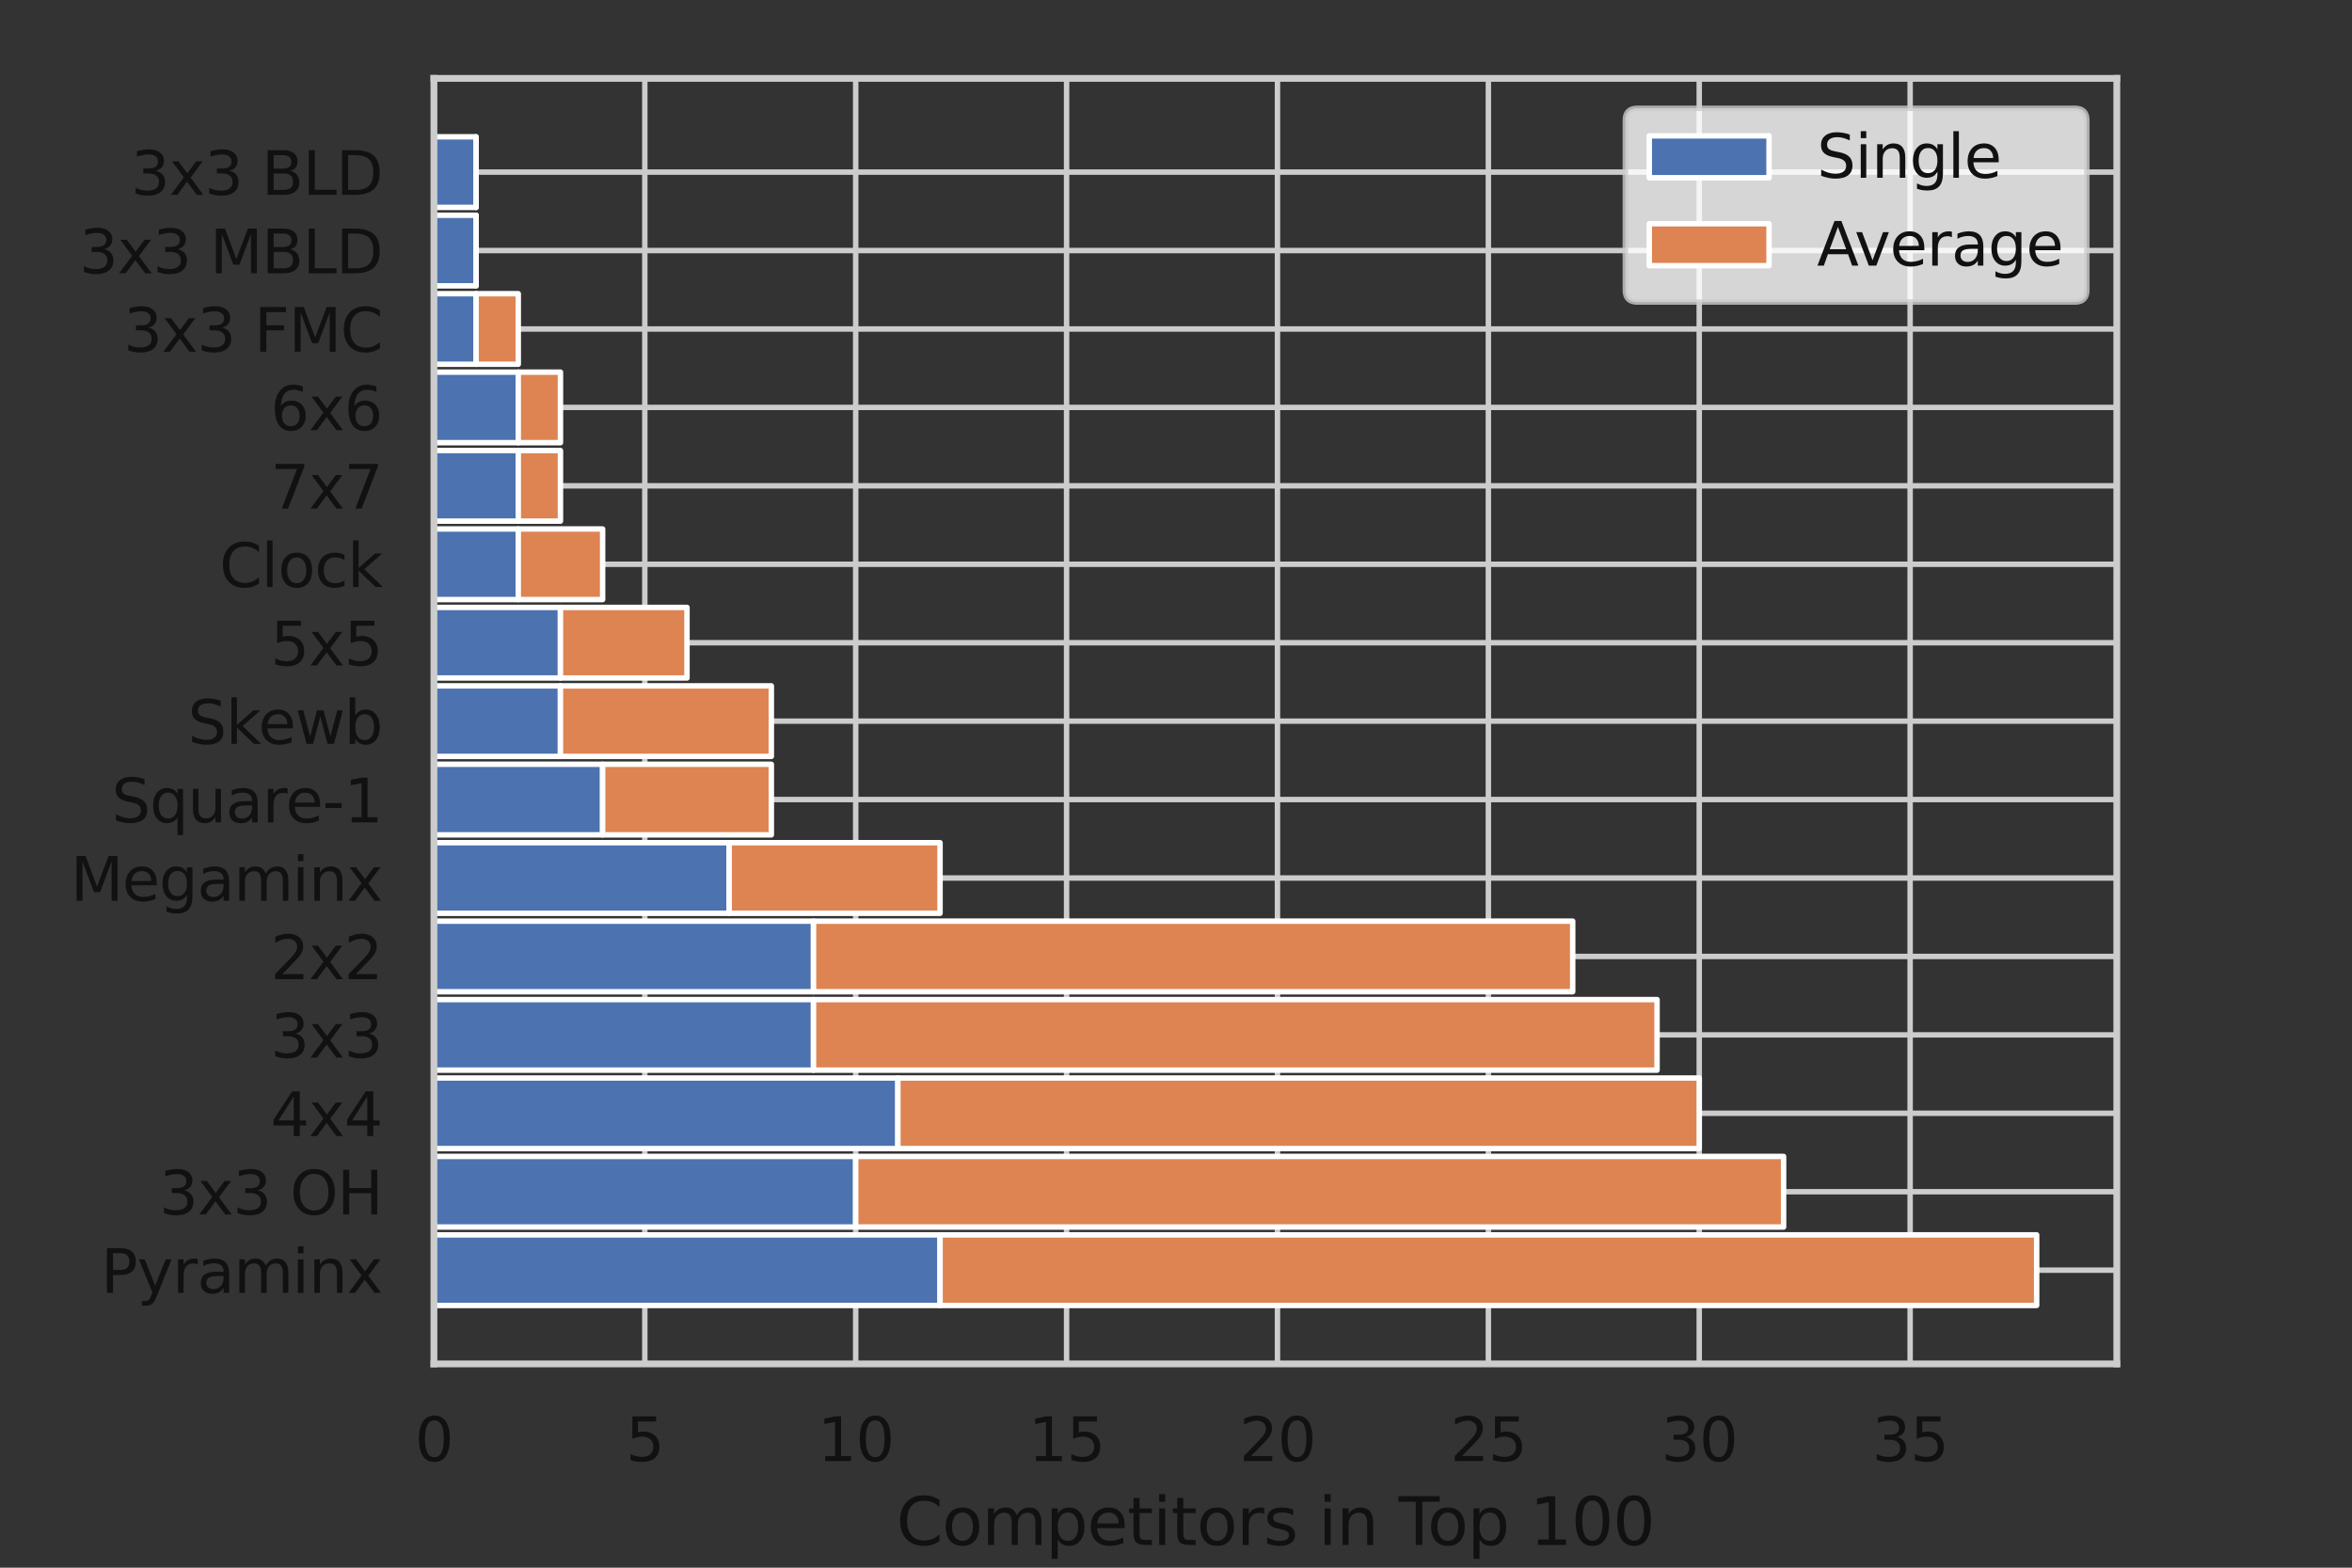 <?xml version="1.0" encoding="utf-8" standalone="no"?>
<!DOCTYPE svg PUBLIC "-//W3C//DTD SVG 1.1//EN"
  "http://www.w3.org/Graphics/SVG/1.1/DTD/svg11.dtd">
<svg xmlns:xlink="http://www.w3.org/1999/xlink" width="432pt" height="288pt" viewBox="0 0 432 288" xmlns="http://www.w3.org/2000/svg" version="1.1">
 <rect x="0" y="0" width="432" height="288" fill="#333333" stroke="none"/>
 <defs>
  <style type="text/css">*{stroke-linejoin: round; stroke-linecap: butt}</style>
 </defs>
 <g id="figure_1">
  <g id="patch_1">
   <path d="M 0 288 
L 432 288 
L 432 0 
L 0 0 
L 0 288 
z
" style="fill: none"/>
  </g>
  <g id="axes_1">
   <g id="patch_2">
    <path d="M 79.7 250.56 
L 388.8 250.56 
L 388.8 14.4 
L 79.7 14.4 
L 79.7 250.56 
z
" style="fill: none"/>
   </g>
   <g id="matplotlib.axis_1">
    <g id="xtick_1">
     <g id="line2d_1">
      <path d="M 79.7 250.56 
L 79.7 14.4 
" clip-path="url(#pf5506bd407)" style="fill: none; stroke: #cccccc; stroke-linecap: round"/>
     </g>
     <g id="text_1">
      <!-- 0 -->
      <g style="fill: #111111" transform="translate(76.201 268.418) scale(0.11 -0.11)">
       <defs>
        <path id="DejaVuSans-30" d="M 2034 4250 
Q 1547 4250 1301 3770 
Q 1056 3291 1056 2328 
Q 1056 1369 1301 889 
Q 1547 409 2034 409 
Q 2525 409 2770 889 
Q 3016 1369 3016 2328 
Q 3016 3291 2770 3770 
Q 2525 4250 2034 4250 
z
M 2034 4750 
Q 2819 4750 3233 4129 
Q 3647 3509 3647 2328 
Q 3647 1150 3233 529 
Q 2819 -91 2034 -91 
Q 1250 -91 836 529 
Q 422 1150 422 2328 
Q 422 3509 836 4129 
Q 1250 4750 2034 4750 
z
" transform="scale(0.016)"/>
       </defs>
       <use xlink:href="#DejaVuSans-30"/>
      </g>
     </g>
    </g>
    <g id="xtick_2">
     <g id="line2d_2">
      <path d="M 118.434 250.56 
L 118.434 14.4 
" clip-path="url(#pf5506bd407)" style="fill: none; stroke: #cccccc; stroke-linecap: round"/>
     </g>
     <g id="text_2">
      <!-- 5 -->
      <g style="fill: #111111" transform="translate(114.935 268.418) scale(0.11 -0.11)">
       <defs>
        <path id="DejaVuSans-35" d="M 691 4666 
L 3169 4666 
L 3169 4134 
L 1269 4134 
L 1269 2991 
Q 1406 3038 1543 3061 
Q 1681 3084 1819 3084 
Q 2600 3084 3056 2656 
Q 3513 2228 3513 1497 
Q 3513 744 3044 326 
Q 2575 -91 1722 -91 
Q 1428 -91 1123 -41 
Q 819 9 494 109 
L 494 744 
Q 775 591 1075 516 
Q 1375 441 1709 441 
Q 2250 441 2565 725 
Q 2881 1009 2881 1497 
Q 2881 1984 2565 2268 
Q 2250 2553 1709 2553 
Q 1456 2553 1204 2497 
Q 953 2441 691 2322 
L 691 4666 
z
" transform="scale(0.016)"/>
       </defs>
       <use xlink:href="#DejaVuSans-35"/>
      </g>
     </g>
    </g>
    <g id="xtick_3">
     <g id="line2d_3">
      <path d="M 157.169 250.56 
L 157.169 14.4 
" clip-path="url(#pf5506bd407)" style="fill: none; stroke: #cccccc; stroke-linecap: round"/>
     </g>
     <g id="text_3">
      <!-- 10 -->
      <g style="fill: #111111" transform="translate(150.17 268.418) scale(0.11 -0.11)">
       <defs>
        <path id="DejaVuSans-31" d="M 794 531 
L 1825 531 
L 1825 4091 
L 703 3866 
L 703 4441 
L 1819 4666 
L 2450 4666 
L 2450 531 
L 3481 531 
L 3481 0 
L 794 0 
L 794 531 
z
" transform="scale(0.016)"/>
       </defs>
       <use xlink:href="#DejaVuSans-31"/>
       <use xlink:href="#DejaVuSans-30" transform="translate(63.623 0)"/>
      </g>
     </g>
    </g>
    <g id="xtick_4">
     <g id="line2d_4">
      <path d="M 195.903 250.56 
L 195.903 14.4 
" clip-path="url(#pf5506bd407)" style="fill: none; stroke: #cccccc; stroke-linecap: round"/>
     </g>
     <g id="text_4">
      <!-- 15 -->
      <g style="fill: #111111" transform="translate(188.904 268.418) scale(0.11 -0.11)">
       <use xlink:href="#DejaVuSans-31"/>
       <use xlink:href="#DejaVuSans-35" transform="translate(63.623 0)"/>
      </g>
     </g>
    </g>
    <g id="xtick_5">
     <g id="line2d_5">
      <path d="M 234.637 250.56 
L 234.637 14.4 
" clip-path="url(#pf5506bd407)" style="fill: none; stroke: #cccccc; stroke-linecap: round"/>
     </g>
     <g id="text_5">
      <!-- 20 -->
      <g style="fill: #111111" transform="translate(227.639 268.418) scale(0.11 -0.11)">
       <defs>
        <path id="DejaVuSans-32" d="M 1228 531 
L 3431 531 
L 3431 0 
L 469 0 
L 469 531 
Q 828 903 1448 1529 
Q 2069 2156 2228 2338 
Q 2531 2678 2651 2914 
Q 2772 3150 2772 3378 
Q 2772 3750 2511 3984 
Q 2250 4219 1831 4219 
Q 1534 4219 1204 4116 
Q 875 4013 500 3803 
L 500 4441 
Q 881 4594 1212 4672 
Q 1544 4750 1819 4750 
Q 2544 4750 2975 4387 
Q 3406 4025 3406 3419 
Q 3406 3131 3298 2873 
Q 3191 2616 2906 2266 
Q 2828 2175 2409 1742 
Q 1991 1309 1228 531 
z
" transform="scale(0.016)"/>
       </defs>
       <use xlink:href="#DejaVuSans-32"/>
       <use xlink:href="#DejaVuSans-30" transform="translate(63.623 0)"/>
      </g>
     </g>
    </g>
    <g id="xtick_6">
     <g id="line2d_6">
      <path d="M 273.372 250.56 
L 273.372 14.4 
" clip-path="url(#pf5506bd407)" style="fill: none; stroke: #cccccc; stroke-linecap: round"/>
     </g>
     <g id="text_6">
      <!-- 25 -->
      <g style="fill: #111111" transform="translate(266.373 268.418) scale(0.11 -0.11)">
       <use xlink:href="#DejaVuSans-32"/>
       <use xlink:href="#DejaVuSans-35" transform="translate(63.623 0)"/>
      </g>
     </g>
    </g>
    <g id="xtick_7">
     <g id="line2d_7">
      <path d="M 312.106 250.56 
L 312.106 14.4 
" clip-path="url(#pf5506bd407)" style="fill: none; stroke: #cccccc; stroke-linecap: round"/>
     </g>
     <g id="text_7">
      <!-- 30 -->
      <g style="fill: #111111" transform="translate(305.107 268.418) scale(0.11 -0.11)">
       <defs>
        <path id="DejaVuSans-33" d="M 2597 2516 
Q 3050 2419 3304 2112 
Q 3559 1806 3559 1356 
Q 3559 666 3084 287 
Q 2609 -91 1734 -91 
Q 1441 -91 1130 -33 
Q 819 25 488 141 
L 488 750 
Q 750 597 1062 519 
Q 1375 441 1716 441 
Q 2309 441 2620 675 
Q 2931 909 2931 1356 
Q 2931 1769 2642 2001 
Q 2353 2234 1838 2234 
L 1294 2234 
L 1294 2753 
L 1863 2753 
Q 2328 2753 2575 2939 
Q 2822 3125 2822 3475 
Q 2822 3834 2567 4026 
Q 2313 4219 1838 4219 
Q 1578 4219 1281 4162 
Q 984 4106 628 3988 
L 628 4550 
Q 988 4650 1302 4700 
Q 1616 4750 1894 4750 
Q 2613 4750 3031 4423 
Q 3450 4097 3450 3541 
Q 3450 3153 3228 2886 
Q 3006 2619 2597 2516 
z
" transform="scale(0.016)"/>
       </defs>
       <use xlink:href="#DejaVuSans-33"/>
       <use xlink:href="#DejaVuSans-30" transform="translate(63.623 0)"/>
      </g>
     </g>
    </g>
    <g id="xtick_8">
     <g id="line2d_8">
      <path d="M 350.84 250.56 
L 350.84 14.4 
" clip-path="url(#pf5506bd407)" style="fill: none; stroke: #cccccc; stroke-linecap: round"/>
     </g>
     <g id="text_8">
      <!-- 35 -->
      <g style="fill: #111111" transform="translate(343.842 268.418) scale(0.11 -0.11)">
       <use xlink:href="#DejaVuSans-33"/>
       <use xlink:href="#DejaVuSans-35" transform="translate(63.623 0)"/>
      </g>
     </g>
    </g>
    <g id="text_9">
     <!-- Competitors in Top 100 -->
     <g style="fill: #111111" transform="translate(164.642 283.824) scale(0.12 -0.12)">
      <defs>
       <path id="DejaVuSans-43" d="M 4122 4306 
L 4122 3641 
Q 3803 3938 3442 4084 
Q 3081 4231 2675 4231 
Q 1875 4231 1450 3742 
Q 1025 3253 1025 2328 
Q 1025 1406 1450 917 
Q 1875 428 2675 428 
Q 3081 428 3442 575 
Q 3803 722 4122 1019 
L 4122 359 
Q 3791 134 3420 21 
Q 3050 -91 2638 -91 
Q 1578 -91 968 557 
Q 359 1206 359 2328 
Q 359 3453 968 4101 
Q 1578 4750 2638 4750 
Q 3056 4750 3426 4639 
Q 3797 4528 4122 4306 
z
" transform="scale(0.016)"/>
       <path id="DejaVuSans-6f" d="M 1959 3097 
Q 1497 3097 1228 2736 
Q 959 2375 959 1747 
Q 959 1119 1226 758 
Q 1494 397 1959 397 
Q 2419 397 2687 759 
Q 2956 1122 2956 1747 
Q 2956 2369 2687 2733 
Q 2419 3097 1959 3097 
z
M 1959 3584 
Q 2709 3584 3137 3096 
Q 3566 2609 3566 1747 
Q 3566 888 3137 398 
Q 2709 -91 1959 -91 
Q 1206 -91 779 398 
Q 353 888 353 1747 
Q 353 2609 779 3096 
Q 1206 3584 1959 3584 
z
" transform="scale(0.016)"/>
       <path id="DejaVuSans-6d" d="M 3328 2828 
Q 3544 3216 3844 3400 
Q 4144 3584 4550 3584 
Q 5097 3584 5394 3201 
Q 5691 2819 5691 2113 
L 5691 0 
L 5113 0 
L 5113 2094 
Q 5113 2597 4934 2840 
Q 4756 3084 4391 3084 
Q 3944 3084 3684 2787 
Q 3425 2491 3425 1978 
L 3425 0 
L 2847 0 
L 2847 2094 
Q 2847 2600 2669 2842 
Q 2491 3084 2119 3084 
Q 1678 3084 1418 2786 
Q 1159 2488 1159 1978 
L 1159 0 
L 581 0 
L 581 3500 
L 1159 3500 
L 1159 2956 
Q 1356 3278 1631 3431 
Q 1906 3584 2284 3584 
Q 2666 3584 2933 3390 
Q 3200 3197 3328 2828 
z
" transform="scale(0.016)"/>
       <path id="DejaVuSans-70" d="M 1159 525 
L 1159 -1331 
L 581 -1331 
L 581 3500 
L 1159 3500 
L 1159 2969 
Q 1341 3281 1617 3432 
Q 1894 3584 2278 3584 
Q 2916 3584 3314 3078 
Q 3713 2572 3713 1747 
Q 3713 922 3314 415 
Q 2916 -91 2278 -91 
Q 1894 -91 1617 61 
Q 1341 213 1159 525 
z
M 3116 1747 
Q 3116 2381 2855 2742 
Q 2594 3103 2138 3103 
Q 1681 3103 1420 2742 
Q 1159 2381 1159 1747 
Q 1159 1113 1420 752 
Q 1681 391 2138 391 
Q 2594 391 2855 752 
Q 3116 1113 3116 1747 
z
" transform="scale(0.016)"/>
       <path id="DejaVuSans-65" d="M 3597 1894 
L 3597 1613 
L 953 1613 
Q 991 1019 1311 708 
Q 1631 397 2203 397 
Q 2534 397 2845 478 
Q 3156 559 3463 722 
L 3463 178 
Q 3153 47 2828 -22 
Q 2503 -91 2169 -91 
Q 1331 -91 842 396 
Q 353 884 353 1716 
Q 353 2575 817 3079 
Q 1281 3584 2069 3584 
Q 2775 3584 3186 3129 
Q 3597 2675 3597 1894 
z
M 3022 2063 
Q 3016 2534 2758 2815 
Q 2500 3097 2075 3097 
Q 1594 3097 1305 2825 
Q 1016 2553 972 2059 
L 3022 2063 
z
" transform="scale(0.016)"/>
       <path id="DejaVuSans-74" d="M 1172 4494 
L 1172 3500 
L 2356 3500 
L 2356 3053 
L 1172 3053 
L 1172 1153 
Q 1172 725 1289 603 
Q 1406 481 1766 481 
L 2356 481 
L 2356 0 
L 1766 0 
Q 1100 0 847 248 
Q 594 497 594 1153 
L 594 3053 
L 172 3053 
L 172 3500 
L 594 3500 
L 594 4494 
L 1172 4494 
z
" transform="scale(0.016)"/>
       <path id="DejaVuSans-69" d="M 603 3500 
L 1178 3500 
L 1178 0 
L 603 0 
L 603 3500 
z
M 603 4863 
L 1178 4863 
L 1178 4134 
L 603 4134 
L 603 4863 
z
" transform="scale(0.016)"/>
       <path id="DejaVuSans-72" d="M 2631 2963 
Q 2534 3019 2420 3045 
Q 2306 3072 2169 3072 
Q 1681 3072 1420 2755 
Q 1159 2438 1159 1844 
L 1159 0 
L 581 0 
L 581 3500 
L 1159 3500 
L 1159 2956 
Q 1341 3275 1631 3429 
Q 1922 3584 2338 3584 
Q 2397 3584 2469 3576 
Q 2541 3569 2628 3553 
L 2631 2963 
z
" transform="scale(0.016)"/>
       <path id="DejaVuSans-73" d="M 2834 3397 
L 2834 2853 
Q 2591 2978 2328 3040 
Q 2066 3103 1784 3103 
Q 1356 3103 1142 2972 
Q 928 2841 928 2578 
Q 928 2378 1081 2264 
Q 1234 2150 1697 2047 
L 1894 2003 
Q 2506 1872 2764 1633 
Q 3022 1394 3022 966 
Q 3022 478 2636 193 
Q 2250 -91 1575 -91 
Q 1294 -91 989 -36 
Q 684 19 347 128 
L 347 722 
Q 666 556 975 473 
Q 1284 391 1588 391 
Q 1994 391 2212 530 
Q 2431 669 2431 922 
Q 2431 1156 2273 1281 
Q 2116 1406 1581 1522 
L 1381 1569 
Q 847 1681 609 1914 
Q 372 2147 372 2553 
Q 372 3047 722 3315 
Q 1072 3584 1716 3584 
Q 2034 3584 2315 3537 
Q 2597 3491 2834 3397 
z
" transform="scale(0.016)"/>
       <path id="DejaVuSans-20" transform="scale(0.016)"/>
       <path id="DejaVuSans-6e" d="M 3513 2113 
L 3513 0 
L 2938 0 
L 2938 2094 
Q 2938 2591 2744 2837 
Q 2550 3084 2163 3084 
Q 1697 3084 1428 2787 
Q 1159 2491 1159 1978 
L 1159 0 
L 581 0 
L 581 3500 
L 1159 3500 
L 1159 2956 
Q 1366 3272 1645 3428 
Q 1925 3584 2291 3584 
Q 2894 3584 3203 3211 
Q 3513 2838 3513 2113 
z
" transform="scale(0.016)"/>
       <path id="DejaVuSans-54" d="M -19 4666 
L 3928 4666 
L 3928 4134 
L 2272 4134 
L 2272 0 
L 1638 0 
L 1638 4134 
L -19 4134 
L -19 4666 
z
" transform="scale(0.016)"/>
      </defs>
      <use xlink:href="#DejaVuSans-43"/>
      <use xlink:href="#DejaVuSans-6f" transform="translate(69.824 0)"/>
      <use xlink:href="#DejaVuSans-6d" transform="translate(131.006 0)"/>
      <use xlink:href="#DejaVuSans-70" transform="translate(228.418 0)"/>
      <use xlink:href="#DejaVuSans-65" transform="translate(291.895 0)"/>
      <use xlink:href="#DejaVuSans-74" transform="translate(353.418 0)"/>
      <use xlink:href="#DejaVuSans-69" transform="translate(392.627 0)"/>
      <use xlink:href="#DejaVuSans-74" transform="translate(420.41 0)"/>
      <use xlink:href="#DejaVuSans-6f" transform="translate(459.619 0)"/>
      <use xlink:href="#DejaVuSans-72" transform="translate(520.801 0)"/>
      <use xlink:href="#DejaVuSans-73" transform="translate(561.914 0)"/>
      <use xlink:href="#DejaVuSans-20" transform="translate(614.014 0)"/>
      <use xlink:href="#DejaVuSans-69" transform="translate(645.801 0)"/>
      <use xlink:href="#DejaVuSans-6e" transform="translate(673.584 0)"/>
      <use xlink:href="#DejaVuSans-20" transform="translate(736.963 0)"/>
      <use xlink:href="#DejaVuSans-54" transform="translate(768.75 0)"/>
      <use xlink:href="#DejaVuSans-6f" transform="translate(812.834 0)"/>
      <use xlink:href="#DejaVuSans-70" transform="translate(874.016 0)"/>
      <use xlink:href="#DejaVuSans-20" transform="translate(937.492 0)"/>
      <use xlink:href="#DejaVuSans-31" transform="translate(969.279 0)"/>
      <use xlink:href="#DejaVuSans-30" transform="translate(1032.902 0)"/>
      <use xlink:href="#DejaVuSans-30" transform="translate(1096.525 0)"/>
     </g>
    </g>
   </g>
   <g id="matplotlib.axis_2">
    <g id="ytick_1">
     <g id="line2d_9">
      <path d="M 79.7 31.618 
L 388.8 31.618 
" clip-path="url(#pf5506bd407)" style="fill: none; stroke: #cccccc; stroke-linecap: round"/>
     </g>
     <g id="text_10">
      <!-- 3x3 BLD -->
      <g style="fill: #111111" transform="translate(24.05 35.798) scale(0.11 -0.11)">
       <defs>
        <path id="DejaVuSans-78" d="M 3513 3500 
L 2247 1797 
L 3578 0 
L 2900 0 
L 1881 1375 
L 863 0 
L 184 0 
L 1544 1831 
L 300 3500 
L 978 3500 
L 1906 2253 
L 2834 3500 
L 3513 3500 
z
" transform="scale(0.016)"/>
        <path id="DejaVuSans-42" d="M 1259 2228 
L 1259 519 
L 2272 519 
Q 2781 519 3026 730 
Q 3272 941 3272 1375 
Q 3272 1813 3026 2020 
Q 2781 2228 2272 2228 
L 1259 2228 
z
M 1259 4147 
L 1259 2741 
L 2194 2741 
Q 2656 2741 2882 2914 
Q 3109 3088 3109 3444 
Q 3109 3797 2882 3972 
Q 2656 4147 2194 4147 
L 1259 4147 
z
M 628 4666 
L 2241 4666 
Q 2963 4666 3353 4366 
Q 3744 4066 3744 3513 
Q 3744 3084 3544 2831 
Q 3344 2578 2956 2516 
Q 3422 2416 3680 2098 
Q 3938 1781 3938 1306 
Q 3938 681 3513 340 
Q 3088 0 2303 0 
L 628 0 
L 628 4666 
z
" transform="scale(0.016)"/>
        <path id="DejaVuSans-4c" d="M 628 4666 
L 1259 4666 
L 1259 531 
L 3531 531 
L 3531 0 
L 628 0 
L 628 4666 
z
" transform="scale(0.016)"/>
        <path id="DejaVuSans-44" d="M 1259 4147 
L 1259 519 
L 2022 519 
Q 2988 519 3436 956 
Q 3884 1394 3884 2338 
Q 3884 3275 3436 3711 
Q 2988 4147 2022 4147 
L 1259 4147 
z
M 628 4666 
L 1925 4666 
Q 3281 4666 3915 4102 
Q 4550 3538 4550 2338 
Q 4550 1131 3912 565 
Q 3275 0 1925 0 
L 628 0 
L 628 4666 
z
" transform="scale(0.016)"/>
       </defs>
       <use xlink:href="#DejaVuSans-33"/>
       <use xlink:href="#DejaVuSans-78" transform="translate(63.623 0)"/>
       <use xlink:href="#DejaVuSans-33" transform="translate(122.803 0)"/>
       <use xlink:href="#DejaVuSans-20" transform="translate(186.426 0)"/>
       <use xlink:href="#DejaVuSans-42" transform="translate(218.213 0)"/>
       <use xlink:href="#DejaVuSans-4c" transform="translate(286.816 0)"/>
       <use xlink:href="#DejaVuSans-44" transform="translate(342.529 0)"/>
      </g>
     </g>
    </g>
    <g id="ytick_2">
     <g id="line2d_10">
      <path d="M 79.7 46.027 
L 388.8 46.027 
" clip-path="url(#pf5506bd407)" style="fill: none; stroke: #cccccc; stroke-linecap: round"/>
     </g>
     <g id="text_11">
      <!-- 3x3 MBLD -->
      <g style="fill: #111111" transform="translate(14.559 50.206) scale(0.11 -0.11)">
       <defs>
        <path id="DejaVuSans-4d" d="M 628 4666 
L 1569 4666 
L 2759 1491 
L 3956 4666 
L 4897 4666 
L 4897 0 
L 4281 0 
L 4281 4097 
L 3078 897 
L 2444 897 
L 1241 4097 
L 1241 0 
L 628 0 
L 628 4666 
z
" transform="scale(0.016)"/>
       </defs>
       <use xlink:href="#DejaVuSans-33"/>
       <use xlink:href="#DejaVuSans-78" transform="translate(63.623 0)"/>
       <use xlink:href="#DejaVuSans-33" transform="translate(122.803 0)"/>
       <use xlink:href="#DejaVuSans-20" transform="translate(186.426 0)"/>
       <use xlink:href="#DejaVuSans-4d" transform="translate(218.213 0)"/>
       <use xlink:href="#DejaVuSans-42" transform="translate(304.492 0)"/>
       <use xlink:href="#DejaVuSans-4c" transform="translate(373.096 0)"/>
       <use xlink:href="#DejaVuSans-44" transform="translate(428.809 0)"/>
      </g>
     </g>
    </g>
    <g id="ytick_3">
     <g id="line2d_11">
      <path d="M 79.7 60.436 
L 388.8 60.436 
" clip-path="url(#pf5506bd407)" style="fill: none; stroke: #cccccc; stroke-linecap: round"/>
     </g>
     <g id="text_12">
      <!-- 3x3 FMC -->
      <g style="fill: #111111" transform="translate(22.697 64.615) scale(0.11 -0.11)">
       <defs>
        <path id="DejaVuSans-46" d="M 628 4666 
L 3309 4666 
L 3309 4134 
L 1259 4134 
L 1259 2759 
L 3109 2759 
L 3109 2228 
L 1259 2228 
L 1259 0 
L 628 0 
L 628 4666 
z
" transform="scale(0.016)"/>
       </defs>
       <use xlink:href="#DejaVuSans-33"/>
       <use xlink:href="#DejaVuSans-78" transform="translate(63.623 0)"/>
       <use xlink:href="#DejaVuSans-33" transform="translate(122.803 0)"/>
       <use xlink:href="#DejaVuSans-20" transform="translate(186.426 0)"/>
       <use xlink:href="#DejaVuSans-46" transform="translate(218.213 0)"/>
       <use xlink:href="#DejaVuSans-4d" transform="translate(275.732 0)"/>
       <use xlink:href="#DejaVuSans-43" transform="translate(362.012 0)"/>
      </g>
     </g>
    </g>
    <g id="ytick_4">
     <g id="line2d_12">
      <path d="M 79.7 74.845 
L 388.8 74.845 
" clip-path="url(#pf5506bd407)" style="fill: none; stroke: #cccccc; stroke-linecap: round"/>
     </g>
     <g id="text_13">
      <!-- 6x6 -->
      <g style="fill: #111111" transform="translate(49.692 79.024) scale(0.11 -0.11)">
       <defs>
        <path id="DejaVuSans-36" d="M 2113 2584 
Q 1688 2584 1439 2293 
Q 1191 2003 1191 1497 
Q 1191 994 1439 701 
Q 1688 409 2113 409 
Q 2538 409 2786 701 
Q 3034 994 3034 1497 
Q 3034 2003 2786 2293 
Q 2538 2584 2113 2584 
z
M 3366 4563 
L 3366 3988 
Q 3128 4100 2886 4159 
Q 2644 4219 2406 4219 
Q 1781 4219 1451 3797 
Q 1122 3375 1075 2522 
Q 1259 2794 1537 2939 
Q 1816 3084 2150 3084 
Q 2853 3084 3261 2657 
Q 3669 2231 3669 1497 
Q 3669 778 3244 343 
Q 2819 -91 2113 -91 
Q 1303 -91 875 529 
Q 447 1150 447 2328 
Q 447 3434 972 4092 
Q 1497 4750 2381 4750 
Q 2619 4750 2861 4703 
Q 3103 4656 3366 4563 
z
" transform="scale(0.016)"/>
       </defs>
       <use xlink:href="#DejaVuSans-36"/>
       <use xlink:href="#DejaVuSans-78" transform="translate(63.623 0)"/>
       <use xlink:href="#DejaVuSans-36" transform="translate(122.803 0)"/>
      </g>
     </g>
    </g>
    <g id="ytick_5">
     <g id="line2d_13">
      <path d="M 79.7 89.254 
L 388.8 89.254 
" clip-path="url(#pf5506bd407)" style="fill: none; stroke: #cccccc; stroke-linecap: round"/>
     </g>
     <g id="text_14">
      <!-- 7x7 -->
      <g style="fill: #111111" transform="translate(49.692 93.433) scale(0.11 -0.11)">
       <defs>
        <path id="DejaVuSans-37" d="M 525 4666 
L 3525 4666 
L 3525 4397 
L 1831 0 
L 1172 0 
L 2766 4134 
L 525 4134 
L 525 4666 
z
" transform="scale(0.016)"/>
       </defs>
       <use xlink:href="#DejaVuSans-37"/>
       <use xlink:href="#DejaVuSans-78" transform="translate(63.623 0)"/>
       <use xlink:href="#DejaVuSans-37" transform="translate(122.803 0)"/>
      </g>
     </g>
    </g>
    <g id="ytick_6">
     <g id="line2d_14">
      <path d="M 79.7 103.662 
L 388.8 103.662 
" clip-path="url(#pf5506bd407)" style="fill: none; stroke: #cccccc; stroke-linecap: round"/>
     </g>
     <g id="text_15">
      <!-- Clock -->
      <g style="fill: #111111" transform="translate(40.314 107.842) scale(0.11 -0.11)">
       <defs>
        <path id="DejaVuSans-6c" d="M 603 4863 
L 1178 4863 
L 1178 0 
L 603 0 
L 603 4863 
z
" transform="scale(0.016)"/>
        <path id="DejaVuSans-63" d="M 3122 3366 
L 3122 2828 
Q 2878 2963 2633 3030 
Q 2388 3097 2138 3097 
Q 1578 3097 1268 2742 
Q 959 2388 959 1747 
Q 959 1106 1268 751 
Q 1578 397 2138 397 
Q 2388 397 2633 464 
Q 2878 531 3122 666 
L 3122 134 
Q 2881 22 2623 -34 
Q 2366 -91 2075 -91 
Q 1284 -91 818 406 
Q 353 903 353 1747 
Q 353 2603 823 3093 
Q 1294 3584 2113 3584 
Q 2378 3584 2631 3529 
Q 2884 3475 3122 3366 
z
" transform="scale(0.016)"/>
        <path id="DejaVuSans-6b" d="M 581 4863 
L 1159 4863 
L 1159 1991 
L 2875 3500 
L 3609 3500 
L 1753 1863 
L 3688 0 
L 2938 0 
L 1159 1709 
L 1159 0 
L 581 0 
L 581 4863 
z
" transform="scale(0.016)"/>
       </defs>
       <use xlink:href="#DejaVuSans-43"/>
       <use xlink:href="#DejaVuSans-6c" transform="translate(69.824 0)"/>
       <use xlink:href="#DejaVuSans-6f" transform="translate(97.607 0)"/>
       <use xlink:href="#DejaVuSans-63" transform="translate(158.789 0)"/>
       <use xlink:href="#DejaVuSans-6b" transform="translate(213.77 0)"/>
      </g>
     </g>
    </g>
    <g id="ytick_7">
     <g id="line2d_15">
      <path d="M 79.7 118.071 
L 388.8 118.071 
" clip-path="url(#pf5506bd407)" style="fill: none; stroke: #cccccc; stroke-linecap: round"/>
     </g>
     <g id="text_16">
      <!-- 5x5 -->
      <g style="fill: #111111" transform="translate(49.692 122.25) scale(0.11 -0.11)">
       <use xlink:href="#DejaVuSans-35"/>
       <use xlink:href="#DejaVuSans-78" transform="translate(63.623 0)"/>
       <use xlink:href="#DejaVuSans-35" transform="translate(122.803 0)"/>
      </g>
     </g>
    </g>
    <g id="ytick_8">
     <g id="line2d_16">
      <path d="M 79.7 132.48 
L 388.8 132.48 
" clip-path="url(#pf5506bd407)" style="fill: none; stroke: #cccccc; stroke-linecap: round"/>
     </g>
     <g id="text_17">
      <!-- Skewb -->
      <g style="fill: #111111" transform="translate(34.498 136.659) scale(0.11 -0.11)">
       <defs>
        <path id="DejaVuSans-53" d="M 3425 4513 
L 3425 3897 
Q 3066 4069 2747 4153 
Q 2428 4238 2131 4238 
Q 1616 4238 1336 4038 
Q 1056 3838 1056 3469 
Q 1056 3159 1242 3001 
Q 1428 2844 1947 2747 
L 2328 2669 
Q 3034 2534 3370 2195 
Q 3706 1856 3706 1288 
Q 3706 609 3251 259 
Q 2797 -91 1919 -91 
Q 1588 -91 1214 -16 
Q 841 59 441 206 
L 441 856 
Q 825 641 1194 531 
Q 1563 422 1919 422 
Q 2459 422 2753 634 
Q 3047 847 3047 1241 
Q 3047 1584 2836 1778 
Q 2625 1972 2144 2069 
L 1759 2144 
Q 1053 2284 737 2584 
Q 422 2884 422 3419 
Q 422 4038 858 4394 
Q 1294 4750 2059 4750 
Q 2388 4750 2728 4690 
Q 3069 4631 3425 4513 
z
" transform="scale(0.016)"/>
        <path id="DejaVuSans-77" d="M 269 3500 
L 844 3500 
L 1563 769 
L 2278 3500 
L 2956 3500 
L 3675 769 
L 4391 3500 
L 4966 3500 
L 4050 0 
L 3372 0 
L 2619 2869 
L 1863 0 
L 1184 0 
L 269 3500 
z
" transform="scale(0.016)"/>
        <path id="DejaVuSans-62" d="M 3116 1747 
Q 3116 2381 2855 2742 
Q 2594 3103 2138 3103 
Q 1681 3103 1420 2742 
Q 1159 2381 1159 1747 
Q 1159 1113 1420 752 
Q 1681 391 2138 391 
Q 2594 391 2855 752 
Q 3116 1113 3116 1747 
z
M 1159 2969 
Q 1341 3281 1617 3432 
Q 1894 3584 2278 3584 
Q 2916 3584 3314 3078 
Q 3713 2572 3713 1747 
Q 3713 922 3314 415 
Q 2916 -91 2278 -91 
Q 1894 -91 1617 61 
Q 1341 213 1159 525 
L 1159 0 
L 581 0 
L 581 4863 
L 1159 4863 
L 1159 2969 
z
" transform="scale(0.016)"/>
       </defs>
       <use xlink:href="#DejaVuSans-53"/>
       <use xlink:href="#DejaVuSans-6b" transform="translate(63.477 0)"/>
       <use xlink:href="#DejaVuSans-65" transform="translate(117.762 0)"/>
       <use xlink:href="#DejaVuSans-77" transform="translate(179.285 0)"/>
       <use xlink:href="#DejaVuSans-62" transform="translate(261.072 0)"/>
      </g>
     </g>
    </g>
    <g id="ytick_9">
     <g id="line2d_17">
      <path d="M 79.7 146.889 
L 388.8 146.889 
" clip-path="url(#pf5506bd407)" style="fill: none; stroke: #cccccc; stroke-linecap: round"/>
     </g>
     <g id="text_18">
      <!-- Square-1 -->
      <g style="fill: #111111" transform="translate(20.511 151.068) scale(0.11 -0.11)">
       <defs>
        <path id="DejaVuSans-71" d="M 947 1747 
Q 947 1113 1208 752 
Q 1469 391 1925 391 
Q 2381 391 2643 752 
Q 2906 1113 2906 1747 
Q 2906 2381 2643 2742 
Q 2381 3103 1925 3103 
Q 1469 3103 1208 2742 
Q 947 2381 947 1747 
z
M 2906 525 
Q 2725 213 2448 61 
Q 2172 -91 1784 -91 
Q 1150 -91 751 415 
Q 353 922 353 1747 
Q 353 2572 751 3078 
Q 1150 3584 1784 3584 
Q 2172 3584 2448 3432 
Q 2725 3281 2906 2969 
L 2906 3500 
L 3481 3500 
L 3481 -1331 
L 2906 -1331 
L 2906 525 
z
" transform="scale(0.016)"/>
        <path id="DejaVuSans-75" d="M 544 1381 
L 544 3500 
L 1119 3500 
L 1119 1403 
Q 1119 906 1312 657 
Q 1506 409 1894 409 
Q 2359 409 2629 706 
Q 2900 1003 2900 1516 
L 2900 3500 
L 3475 3500 
L 3475 0 
L 2900 0 
L 2900 538 
Q 2691 219 2414 64 
Q 2138 -91 1772 -91 
Q 1169 -91 856 284 
Q 544 659 544 1381 
z
M 1991 3584 
L 1991 3584 
z
" transform="scale(0.016)"/>
        <path id="DejaVuSans-61" d="M 2194 1759 
Q 1497 1759 1228 1600 
Q 959 1441 959 1056 
Q 959 750 1161 570 
Q 1363 391 1709 391 
Q 2188 391 2477 730 
Q 2766 1069 2766 1631 
L 2766 1759 
L 2194 1759 
z
M 3341 1997 
L 3341 0 
L 2766 0 
L 2766 531 
Q 2569 213 2275 61 
Q 1981 -91 1556 -91 
Q 1019 -91 701 211 
Q 384 513 384 1019 
Q 384 1609 779 1909 
Q 1175 2209 1959 2209 
L 2766 2209 
L 2766 2266 
Q 2766 2663 2505 2880 
Q 2244 3097 1772 3097 
Q 1472 3097 1187 3025 
Q 903 2953 641 2809 
L 641 3341 
Q 956 3463 1253 3523 
Q 1550 3584 1831 3584 
Q 2591 3584 2966 3190 
Q 3341 2797 3341 1997 
z
" transform="scale(0.016)"/>
        <path id="DejaVuSans-2d" d="M 313 2009 
L 1997 2009 
L 1997 1497 
L 313 1497 
L 313 2009 
z
" transform="scale(0.016)"/>
       </defs>
       <use xlink:href="#DejaVuSans-53"/>
       <use xlink:href="#DejaVuSans-71" transform="translate(63.477 0)"/>
       <use xlink:href="#DejaVuSans-75" transform="translate(126.953 0)"/>
       <use xlink:href="#DejaVuSans-61" transform="translate(190.332 0)"/>
       <use xlink:href="#DejaVuSans-72" transform="translate(251.611 0)"/>
       <use xlink:href="#DejaVuSans-65" transform="translate(290.475 0)"/>
       <use xlink:href="#DejaVuSans-2d" transform="translate(351.998 0)"/>
       <use xlink:href="#DejaVuSans-31" transform="translate(388.082 0)"/>
      </g>
     </g>
    </g>
    <g id="ytick_10">
     <g id="line2d_18">
      <path d="M 79.7 161.298 
L 388.8 161.298 
" clip-path="url(#pf5506bd407)" style="fill: none; stroke: #cccccc; stroke-linecap: round"/>
     </g>
     <g id="text_19">
      <!-- Megaminx -->
      <g style="fill: #111111" transform="translate(12.964 165.477) scale(0.11 -0.11)">
       <defs>
        <path id="DejaVuSans-67" d="M 2906 1791 
Q 2906 2416 2648 2759 
Q 2391 3103 1925 3103 
Q 1463 3103 1205 2759 
Q 947 2416 947 1791 
Q 947 1169 1205 825 
Q 1463 481 1925 481 
Q 2391 481 2648 825 
Q 2906 1169 2906 1791 
z
M 3481 434 
Q 3481 -459 3084 -895 
Q 2688 -1331 1869 -1331 
Q 1566 -1331 1297 -1286 
Q 1028 -1241 775 -1147 
L 775 -588 
Q 1028 -725 1275 -790 
Q 1522 -856 1778 -856 
Q 2344 -856 2625 -561 
Q 2906 -266 2906 331 
L 2906 616 
Q 2728 306 2450 153 
Q 2172 0 1784 0 
Q 1141 0 747 490 
Q 353 981 353 1791 
Q 353 2603 747 3093 
Q 1141 3584 1784 3584 
Q 2172 3584 2450 3431 
Q 2728 3278 2906 2969 
L 2906 3500 
L 3481 3500 
L 3481 434 
z
" transform="scale(0.016)"/>
       </defs>
       <use xlink:href="#DejaVuSans-4d"/>
       <use xlink:href="#DejaVuSans-65" transform="translate(86.279 0)"/>
       <use xlink:href="#DejaVuSans-67" transform="translate(147.803 0)"/>
       <use xlink:href="#DejaVuSans-61" transform="translate(211.279 0)"/>
       <use xlink:href="#DejaVuSans-6d" transform="translate(272.559 0)"/>
       <use xlink:href="#DejaVuSans-69" transform="translate(369.971 0)"/>
       <use xlink:href="#DejaVuSans-6e" transform="translate(397.754 0)"/>
       <use xlink:href="#DejaVuSans-78" transform="translate(461.133 0)"/>
      </g>
     </g>
    </g>
    <g id="ytick_11">
     <g id="line2d_19">
      <path d="M 79.7 175.706 
L 388.8 175.706 
" clip-path="url(#pf5506bd407)" style="fill: none; stroke: #cccccc; stroke-linecap: round"/>
     </g>
     <g id="text_20">
      <!-- 2x2 -->
      <g style="fill: #111111" transform="translate(49.692 179.885) scale(0.11 -0.11)">
       <use xlink:href="#DejaVuSans-32"/>
       <use xlink:href="#DejaVuSans-78" transform="translate(63.623 0)"/>
       <use xlink:href="#DejaVuSans-32" transform="translate(122.803 0)"/>
      </g>
     </g>
    </g>
    <g id="ytick_12">
     <g id="line2d_20">
      <path d="M 79.7 190.115 
L 388.8 190.115 
" clip-path="url(#pf5506bd407)" style="fill: none; stroke: #cccccc; stroke-linecap: round"/>
     </g>
     <g id="text_21">
      <!-- 3x3 -->
      <g style="fill: #111111" transform="translate(49.692 194.294) scale(0.11 -0.11)">
       <use xlink:href="#DejaVuSans-33"/>
       <use xlink:href="#DejaVuSans-78" transform="translate(63.623 0)"/>
       <use xlink:href="#DejaVuSans-33" transform="translate(122.803 0)"/>
      </g>
     </g>
    </g>
    <g id="ytick_13">
     <g id="line2d_21">
      <path d="M 79.7 204.524 
L 388.8 204.524 
" clip-path="url(#pf5506bd407)" style="fill: none; stroke: #cccccc; stroke-linecap: round"/>
     </g>
     <g id="text_22">
      <!-- 4x4 -->
      <g style="fill: #111111" transform="translate(49.692 208.703) scale(0.11 -0.11)">
       <defs>
        <path id="DejaVuSans-34" d="M 2419 4116 
L 825 1625 
L 2419 1625 
L 2419 4116 
z
M 2253 4666 
L 3047 4666 
L 3047 1625 
L 3713 1625 
L 3713 1100 
L 3047 1100 
L 3047 0 
L 2419 0 
L 2419 1100 
L 313 1100 
L 313 1709 
L 2253 4666 
z
" transform="scale(0.016)"/>
       </defs>
       <use xlink:href="#DejaVuSans-34"/>
       <use xlink:href="#DejaVuSans-78" transform="translate(63.623 0)"/>
       <use xlink:href="#DejaVuSans-34" transform="translate(122.803 0)"/>
      </g>
     </g>
    </g>
    <g id="ytick_14">
     <g id="line2d_22">
      <path d="M 79.7 218.933 
L 388.8 218.933 
" clip-path="url(#pf5506bd407)" style="fill: none; stroke: #cccccc; stroke-linecap: round"/>
     </g>
     <g id="text_23">
      <!-- 3x3 OH -->
      <g style="fill: #111111" transform="translate(29.265 223.112) scale(0.11 -0.11)">
       <defs>
        <path id="DejaVuSans-4f" d="M 2522 4238 
Q 1834 4238 1429 3725 
Q 1025 3213 1025 2328 
Q 1025 1447 1429 934 
Q 1834 422 2522 422 
Q 3209 422 3611 934 
Q 4013 1447 4013 2328 
Q 4013 3213 3611 3725 
Q 3209 4238 2522 4238 
z
M 2522 4750 
Q 3503 4750 4090 4092 
Q 4678 3434 4678 2328 
Q 4678 1225 4090 567 
Q 3503 -91 2522 -91 
Q 1538 -91 948 565 
Q 359 1222 359 2328 
Q 359 3434 948 4092 
Q 1538 4750 2522 4750 
z
" transform="scale(0.016)"/>
        <path id="DejaVuSans-48" d="M 628 4666 
L 1259 4666 
L 1259 2753 
L 3553 2753 
L 3553 4666 
L 4184 4666 
L 4184 0 
L 3553 0 
L 3553 2222 
L 1259 2222 
L 1259 0 
L 628 0 
L 628 4666 
z
" transform="scale(0.016)"/>
       </defs>
       <use xlink:href="#DejaVuSans-33"/>
       <use xlink:href="#DejaVuSans-78" transform="translate(63.623 0)"/>
       <use xlink:href="#DejaVuSans-33" transform="translate(122.803 0)"/>
       <use xlink:href="#DejaVuSans-20" transform="translate(186.426 0)"/>
       <use xlink:href="#DejaVuSans-4f" transform="translate(218.213 0)"/>
       <use xlink:href="#DejaVuSans-48" transform="translate(296.924 0)"/>
      </g>
     </g>
    </g>
    <g id="ytick_15">
     <g id="line2d_23">
      <path d="M 79.7 233.342 
L 388.8 233.342 
" clip-path="url(#pf5506bd407)" style="fill: none; stroke: #cccccc; stroke-linecap: round"/>
     </g>
     <g id="text_24">
      <!-- Pyraminx -->
      <g style="fill: #111111" transform="translate(18.541 237.521) scale(0.11 -0.11)">
       <defs>
        <path id="DejaVuSans-50" d="M 1259 4147 
L 1259 2394 
L 2053 2394 
Q 2494 2394 2734 2622 
Q 2975 2850 2975 3272 
Q 2975 3691 2734 3919 
Q 2494 4147 2053 4147 
L 1259 4147 
z
M 628 4666 
L 2053 4666 
Q 2838 4666 3239 4311 
Q 3641 3956 3641 3272 
Q 3641 2581 3239 2228 
Q 2838 1875 2053 1875 
L 1259 1875 
L 1259 0 
L 628 0 
L 628 4666 
z
" transform="scale(0.016)"/>
        <path id="DejaVuSans-79" d="M 2059 -325 
Q 1816 -950 1584 -1140 
Q 1353 -1331 966 -1331 
L 506 -1331 
L 506 -850 
L 844 -850 
Q 1081 -850 1212 -737 
Q 1344 -625 1503 -206 
L 1606 56 
L 191 3500 
L 800 3500 
L 1894 763 
L 2988 3500 
L 3597 3500 
L 2059 -325 
z
" transform="scale(0.016)"/>
       </defs>
       <use xlink:href="#DejaVuSans-50"/>
       <use xlink:href="#DejaVuSans-79" transform="translate(60.303 0)"/>
       <use xlink:href="#DejaVuSans-72" transform="translate(119.482 0)"/>
       <use xlink:href="#DejaVuSans-61" transform="translate(160.596 0)"/>
       <use xlink:href="#DejaVuSans-6d" transform="translate(221.875 0)"/>
       <use xlink:href="#DejaVuSans-69" transform="translate(319.287 0)"/>
       <use xlink:href="#DejaVuSans-6e" transform="translate(347.07 0)"/>
       <use xlink:href="#DejaVuSans-78" transform="translate(410.449 0)"/>
      </g>
     </g>
    </g>
   </g>
   <g id="patch_3">
    <path d="M 79.7 25.135 
L 87.447 25.135 
L 87.447 38.102 
L 79.7 38.102 
z
" clip-path="url(#pf5506bd407)" style="fill: #4c72b0; stroke: #ffffff; stroke-linejoin: miter"/>
   </g>
   <g id="patch_4">
    <path d="M 79.7 39.543 
L 87.447 39.543 
L 87.447 52.511 
L 79.7 52.511 
z
" clip-path="url(#pf5506bd407)" style="fill: #4c72b0; stroke: #ffffff; stroke-linejoin: miter"/>
   </g>
   <g id="patch_5">
    <path d="M 79.7 53.952 
L 87.447 53.952 
L 87.447 66.92 
L 79.7 66.92 
z
" clip-path="url(#pf5506bd407)" style="fill: #4c72b0; stroke: #ffffff; stroke-linejoin: miter"/>
   </g>
   <g id="patch_6">
    <path d="M 79.7 68.361 
L 95.194 68.361 
L 95.194 81.329 
L 79.7 81.329 
z
" clip-path="url(#pf5506bd407)" style="fill: #4c72b0; stroke: #ffffff; stroke-linejoin: miter"/>
   </g>
   <g id="patch_7">
    <path d="M 79.7 82.77 
L 95.194 82.77 
L 95.194 95.738 
L 79.7 95.738 
z
" clip-path="url(#pf5506bd407)" style="fill: #4c72b0; stroke: #ffffff; stroke-linejoin: miter"/>
   </g>
   <g id="patch_8">
    <path d="M 79.7 97.178 
L 95.194 97.178 
L 95.194 110.146 
L 79.7 110.146 
z
" clip-path="url(#pf5506bd407)" style="fill: #4c72b0; stroke: #ffffff; stroke-linejoin: miter"/>
   </g>
   <g id="patch_9">
    <path d="M 79.7 111.587 
L 102.941 111.587 
L 102.941 124.555 
L 79.7 124.555 
z
" clip-path="url(#pf5506bd407)" style="fill: #4c72b0; stroke: #ffffff; stroke-linejoin: miter"/>
   </g>
   <g id="patch_10">
    <path d="M 79.7 125.996 
L 102.941 125.996 
L 102.941 138.964 
L 79.7 138.964 
z
" clip-path="url(#pf5506bd407)" style="fill: #4c72b0; stroke: #ffffff; stroke-linejoin: miter"/>
   </g>
   <g id="patch_11">
    <path d="M 79.7 140.405 
L 110.687 140.405 
L 110.687 153.373 
L 79.7 153.373 
z
" clip-path="url(#pf5506bd407)" style="fill: #4c72b0; stroke: #ffffff; stroke-linejoin: miter"/>
   </g>
   <g id="patch_12">
    <path d="M 79.7 154.814 
L 133.928 154.814 
L 133.928 167.782 
L 79.7 167.782 
z
" clip-path="url(#pf5506bd407)" style="fill: #4c72b0; stroke: #ffffff; stroke-linejoin: miter"/>
   </g>
   <g id="patch_13">
    <path d="M 79.7 169.222 
L 149.422 169.222 
L 149.422 182.19 
L 79.7 182.19 
z
" clip-path="url(#pf5506bd407)" style="fill: #4c72b0; stroke: #ffffff; stroke-linejoin: miter"/>
   </g>
   <g id="patch_14">
    <path d="M 79.7 183.631 
L 149.422 183.631 
L 149.422 196.599 
L 79.7 196.599 
z
" clip-path="url(#pf5506bd407)" style="fill: #4c72b0; stroke: #ffffff; stroke-linejoin: miter"/>
   </g>
   <g id="patch_15">
    <path d="M 79.7 198.04 
L 164.916 198.04 
L 164.916 211.008 
L 79.7 211.008 
z
" clip-path="url(#pf5506bd407)" style="fill: #4c72b0; stroke: #ffffff; stroke-linejoin: miter"/>
   </g>
   <g id="patch_16">
    <path d="M 79.7 212.449 
L 157.169 212.449 
L 157.169 225.417 
L 79.7 225.417 
z
" clip-path="url(#pf5506bd407)" style="fill: #4c72b0; stroke: #ffffff; stroke-linejoin: miter"/>
   </g>
   <g id="patch_17">
    <path d="M 79.7 226.858 
L 172.662 226.858 
L 172.662 239.825 
L 79.7 239.825 
z
" clip-path="url(#pf5506bd407)" style="fill: #4c72b0; stroke: #ffffff; stroke-linejoin: miter"/>
   </g>
   <g id="patch_18">
    <path d="M 87.447 25.135 
L 87.447 25.135 
L 87.447 38.102 
L 87.447 38.102 
z
" clip-path="url(#pf5506bd407)" style="fill: #dd8452; stroke: #ffffff; stroke-linejoin: miter"/>
   </g>
   <g id="patch_19">
    <path d="M 87.447 39.543 
L 87.447 39.543 
L 87.447 52.511 
L 87.447 52.511 
z
" clip-path="url(#pf5506bd407)" style="fill: #dd8452; stroke: #ffffff; stroke-linejoin: miter"/>
   </g>
   <g id="patch_20">
    <path d="M 87.447 53.952 
L 95.194 53.952 
L 95.194 66.92 
L 87.447 66.92 
z
" clip-path="url(#pf5506bd407)" style="fill: #dd8452; stroke: #ffffff; stroke-linejoin: miter"/>
   </g>
   <g id="patch_21">
    <path d="M 95.194 68.361 
L 102.941 68.361 
L 102.941 81.329 
L 95.194 81.329 
z
" clip-path="url(#pf5506bd407)" style="fill: #dd8452; stroke: #ffffff; stroke-linejoin: miter"/>
   </g>
   <g id="patch_22">
    <path d="M 95.194 82.77 
L 102.941 82.77 
L 102.941 95.738 
L 95.194 95.738 
z
" clip-path="url(#pf5506bd407)" style="fill: #dd8452; stroke: #ffffff; stroke-linejoin: miter"/>
   </g>
   <g id="patch_23">
    <path d="M 95.194 97.178 
L 110.687 97.178 
L 110.687 110.146 
L 95.194 110.146 
z
" clip-path="url(#pf5506bd407)" style="fill: #dd8452; stroke: #ffffff; stroke-linejoin: miter"/>
   </g>
   <g id="patch_24">
    <path d="M 102.941 111.587 
L 126.181 111.587 
L 126.181 124.555 
L 102.941 124.555 
z
" clip-path="url(#pf5506bd407)" style="fill: #dd8452; stroke: #ffffff; stroke-linejoin: miter"/>
   </g>
   <g id="patch_25">
    <path d="M 102.941 125.996 
L 141.675 125.996 
L 141.675 138.964 
L 102.941 138.964 
z
" clip-path="url(#pf5506bd407)" style="fill: #dd8452; stroke: #ffffff; stroke-linejoin: miter"/>
   </g>
   <g id="patch_26">
    <path d="M 110.687 140.405 
L 141.675 140.405 
L 141.675 153.373 
L 110.687 153.373 
z
" clip-path="url(#pf5506bd407)" style="fill: #dd8452; stroke: #ffffff; stroke-linejoin: miter"/>
   </g>
   <g id="patch_27">
    <path d="M 133.928 154.814 
L 172.662 154.814 
L 172.662 167.782 
L 133.928 167.782 
z
" clip-path="url(#pf5506bd407)" style="fill: #dd8452; stroke: #ffffff; stroke-linejoin: miter"/>
   </g>
   <g id="patch_28">
    <path d="M 149.422 169.222 
L 288.865 169.222 
L 288.865 182.19 
L 149.422 182.19 
z
" clip-path="url(#pf5506bd407)" style="fill: #dd8452; stroke: #ffffff; stroke-linejoin: miter"/>
   </g>
   <g id="patch_29">
    <path d="M 149.422 183.631 
L 304.359 183.631 
L 304.359 196.599 
L 149.422 196.599 
z
" clip-path="url(#pf5506bd407)" style="fill: #dd8452; stroke: #ffffff; stroke-linejoin: miter"/>
   </g>
   <g id="patch_30">
    <path d="M 164.916 198.04 
L 312.106 198.04 
L 312.106 211.008 
L 164.916 211.008 
z
" clip-path="url(#pf5506bd407)" style="fill: #dd8452; stroke: #ffffff; stroke-linejoin: miter"/>
   </g>
   <g id="patch_31">
    <path d="M 157.169 212.449 
L 327.6 212.449 
L 327.6 225.417 
L 157.169 225.417 
z
" clip-path="url(#pf5506bd407)" style="fill: #dd8452; stroke: #ffffff; stroke-linejoin: miter"/>
   </g>
   <g id="patch_32">
    <path d="M 172.662 226.858 
L 374.081 226.858 
L 374.081 239.825 
L 172.662 239.825 
z
" clip-path="url(#pf5506bd407)" style="fill: #dd8452; stroke: #ffffff; stroke-linejoin: miter"/>
   </g>
   <g id="patch_33">
    <path d="M 79.7 250.56 
L 79.7 14.4 
" style="fill: none; stroke: #cccccc; stroke-width: 1.25; stroke-linejoin: miter; stroke-linecap: square"/>
   </g>
   <g id="patch_34">
    <path d="M 388.8 250.56 
L 388.8 14.4 
" style="fill: none; stroke: #cccccc; stroke-width: 1.25; stroke-linejoin: miter; stroke-linecap: square"/>
   </g>
   <g id="patch_35">
    <path d="M 79.7 250.56 
L 388.8 250.56 
" style="fill: none; stroke: #cccccc; stroke-width: 1.25; stroke-linejoin: miter; stroke-linecap: square"/>
   </g>
   <g id="patch_36">
    <path d="M 79.7 14.4 
L 388.8 14.4 
" style="fill: none; stroke: #cccccc; stroke-width: 1.25; stroke-linejoin: miter; stroke-linecap: square"/>
   </g>
   <g id="legend_1">
    <g id="patch_37">
     <path d="M 300.728 55.492 
L 381.1 55.492 
Q 383.3 55.492 383.3 53.292 
L 383.3 22.1 
Q 383.3 19.9 381.1 19.9 
L 300.728 19.9 
Q 298.528 19.9 298.528 22.1 
L 298.528 53.292 
Q 298.528 55.492 300.728 55.492 
z
" style="fill: #ffffff; opacity: 0.8; stroke: #cccccc; stroke-linejoin: miter"/>
    </g>
    <g id="patch_38">
     <path d="M 302.928 32.658 
L 324.928 32.658 
L 324.928 24.958 
L 302.928 24.958 
z
" style="fill: #4c72b0; stroke: #ffffff; stroke-linejoin: miter"/>
    </g>
    <g id="text_25">
     <!-- Single -->
     <g style="fill: #111111" transform="translate(333.728 32.658) scale(0.11 -0.11)">
      <use xlink:href="#DejaVuSans-53"/>
      <use xlink:href="#DejaVuSans-69" transform="translate(63.477 0)"/>
      <use xlink:href="#DejaVuSans-6e" transform="translate(91.26 0)"/>
      <use xlink:href="#DejaVuSans-67" transform="translate(154.639 0)"/>
      <use xlink:href="#DejaVuSans-6c" transform="translate(218.115 0)"/>
      <use xlink:href="#DejaVuSans-65" transform="translate(245.898 0)"/>
     </g>
    </g>
    <g id="patch_39">
     <path d="M 302.928 48.804 
L 324.928 48.804 
L 324.928 41.104 
L 302.928 41.104 
z
" style="fill: #dd8452; stroke: #ffffff; stroke-linejoin: miter"/>
    </g>
    <g id="text_26">
     <!-- Average -->
     <g style="fill: #111111" transform="translate(333.728 48.804) scale(0.11 -0.11)">
      <defs>
       <path id="DejaVuSans-41" d="M 2188 4044 
L 1331 1722 
L 3047 1722 
L 2188 4044 
z
M 1831 4666 
L 2547 4666 
L 4325 0 
L 3669 0 
L 3244 1197 
L 1141 1197 
L 716 0 
L 50 0 
L 1831 4666 
z
" transform="scale(0.016)"/>
       <path id="DejaVuSans-76" d="M 191 3500 
L 800 3500 
L 1894 563 
L 2988 3500 
L 3597 3500 
L 2284 0 
L 1503 0 
L 191 3500 
z
" transform="scale(0.016)"/>
      </defs>
      <use xlink:href="#DejaVuSans-41"/>
      <use xlink:href="#DejaVuSans-76" transform="translate(62.533 0)"/>
      <use xlink:href="#DejaVuSans-65" transform="translate(121.713 0)"/>
      <use xlink:href="#DejaVuSans-72" transform="translate(183.236 0)"/>
      <use xlink:href="#DejaVuSans-61" transform="translate(224.35 0)"/>
      <use xlink:href="#DejaVuSans-67" transform="translate(285.629 0)"/>
      <use xlink:href="#DejaVuSans-65" transform="translate(349.105 0)"/>
     </g>
    </g>
   </g>
  </g>
 </g>
 <defs>
  <clipPath id="pf5506bd407">
   <rect x="79.7" y="14.4" width="309.1" height="236.16"/>
  </clipPath>
 </defs>
</svg>
